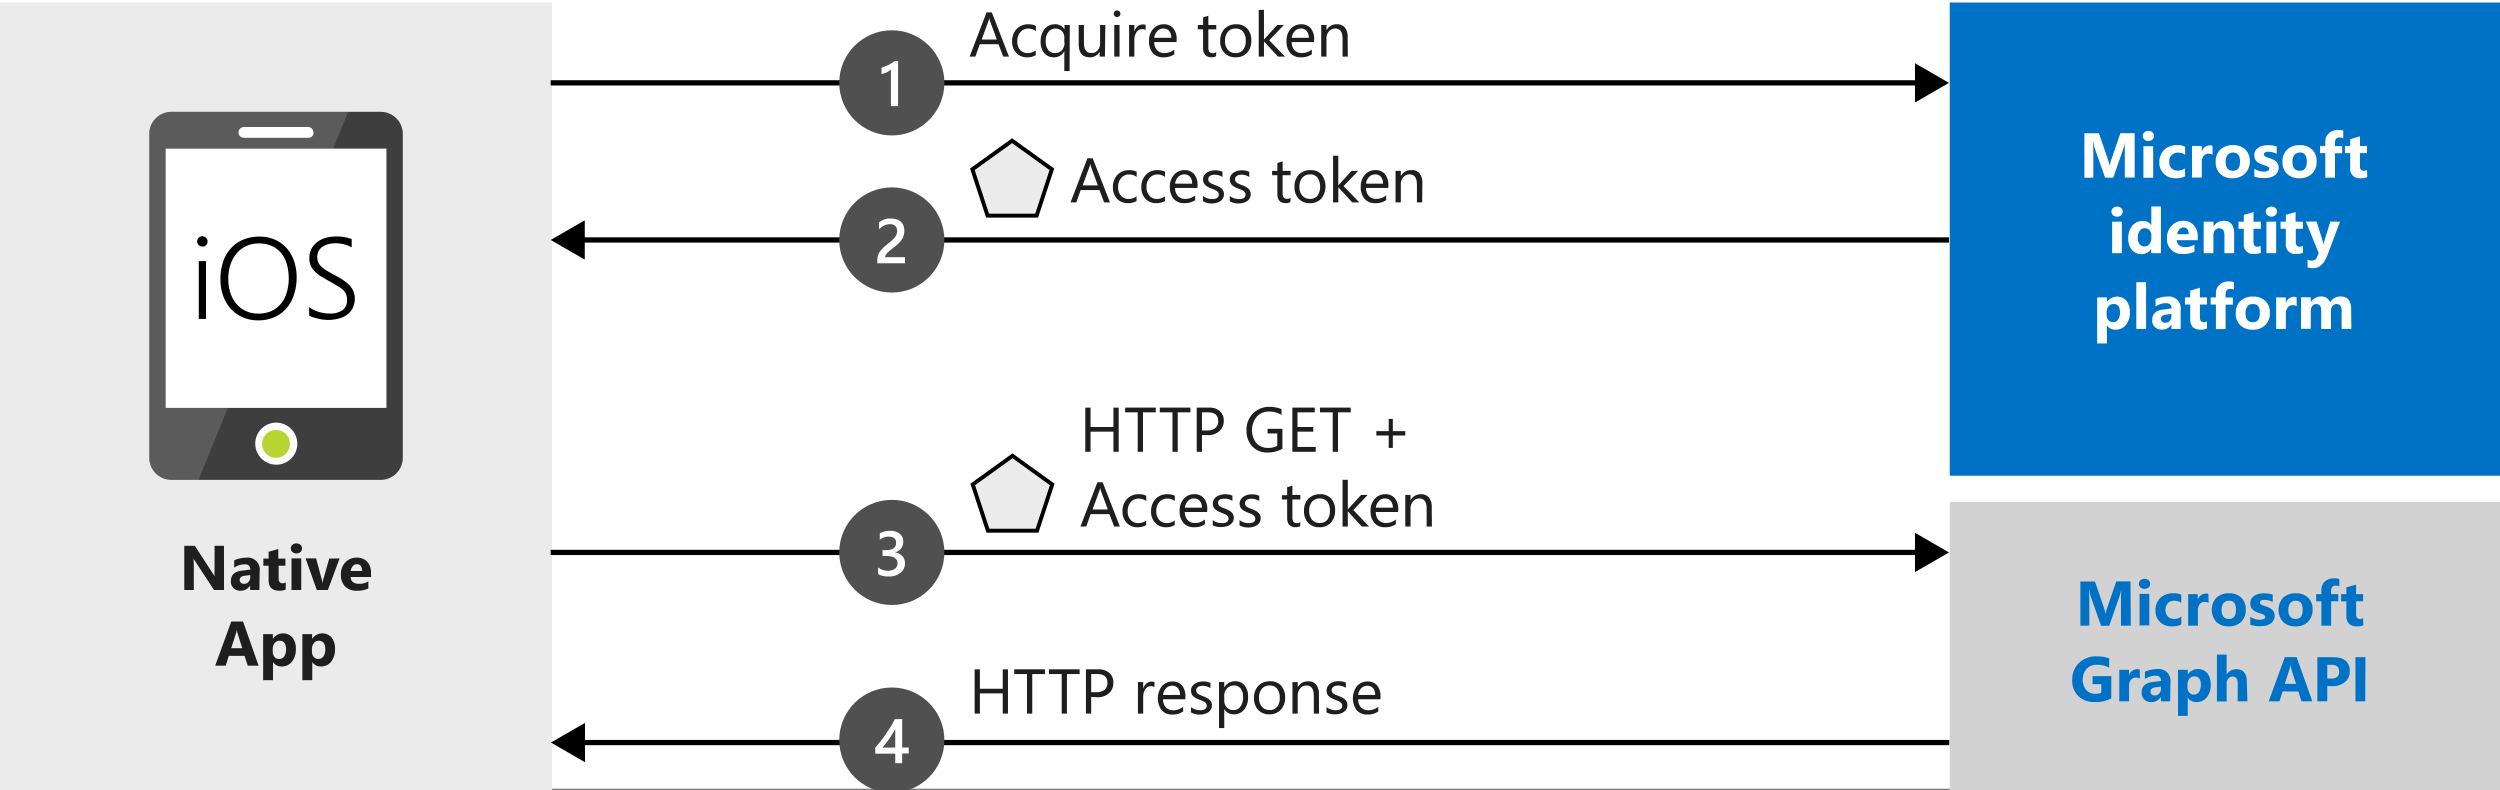 <svg xmlns="http://www.w3.org/2000/svg" xmlns:xlink="http://www.w3.org/1999/xlink" viewBox="0 0 475.49 150.28">
  <rect x="0" y="0" width="475.49" height="150.28" fill="#808080" stroke="none"/>
  <defs>
    <symbol id="New_Symbol_44" data-name="New Symbol 44" viewBox="0 0 21 20">
      <circle cx="10.5" cy="10" r="10" fill="#505050"/>
      <path d="M12.47,6v5.42h1.25v1.13H12.47v1.85H11.15V12.58H7.35V11.44q.51-.58,1.05-1.26c.37-.45.71-.91,1-1.38s.64-.94.93-1.41.52-.93.72-1.36Zm-1.32,5.42V7.92a21,21,0,0,1-1.26,2c-.42.57-.81,1.08-1.17,1.52Z" fill="#fff"/>
    </symbol>
    <symbol id="New_Symbol_43" data-name="New Symbol 43" viewBox="0 0 21 20">
      <circle cx="10.5" cy="10" r="10" fill="#505050"/>
      <path d="M7.89,14.12V12.84a2.92,2.92,0,0,0,1.85.65,2.18,2.18,0,0,0,1.34-.38,1.23,1.23,0,0,0,.5-1c0-.95-.73-1.43-2.18-1.43H8.74V9.56h.63c1.29,0,1.94-.45,1.94-1.35S10.8,7,9.79,7a2.46,2.46,0,0,0-1.58.6V6.37a4.05,4.05,0,0,1,2-.48A2.68,2.68,0,0,1,12,6.45a1.77,1.77,0,0,1,.67,1.44A2,2,0,0,1,11,10v0a2.18,2.18,0,0,1,1.43.63A1.91,1.91,0,0,1,13,12.05a2.22,2.22,0,0,1-.85,1.82,3.39,3.39,0,0,1-2.24.7A3.83,3.83,0,0,1,7.89,14.12Z" fill="#fff"/>
    </symbol>
    <symbol id="New_Symbol_42" data-name="New Symbol 42" viewBox="0 0 21 20">
      <circle cx="10.5" cy="10" r="10" fill="#505050"/>
      <path d="M13,14.43H7.74v-.65A2.56,2.56,0,0,1,7.85,13a3.93,3.93,0,0,1,.3-.66,4.67,4.67,0,0,1,.44-.58c.17-.18.35-.35.54-.52l.59-.5c.2-.15.39-.31.58-.47s.35-.3.5-.45a5,5,0,0,0,.38-.45,2.55,2.55,0,0,0,.24-.5,1.7,1.7,0,0,0,.09-.57,1.5,1.5,0,0,0-.1-.58,1.22,1.22,0,0,0-.29-.41,1.14,1.14,0,0,0-.44-.26A1.87,1.87,0,0,0,10.13,7a2.58,2.58,0,0,0-1.05.24,3.67,3.67,0,0,0-1,.72V6.65a3.24,3.24,0,0,1,.52-.33,3,3,0,0,1,.55-.24,2.68,2.68,0,0,1,.59-.15,4.59,4.59,0,0,1,.66,0,3.66,3.66,0,0,1,1,.14,2.25,2.25,0,0,1,.79.44,2,2,0,0,1,.51.73,2.57,2.57,0,0,1,.18,1,2.92,2.92,0,0,1-.13.92,2.65,2.65,0,0,1-.36.76,3.83,3.83,0,0,1-.56.67c-.21.21-.46.43-.73.65l-.67.53c-.23.18-.43.35-.61.51a3.22,3.22,0,0,0-.44.5.89.89,0,0,0-.16.5v0H13Z" fill="#fff"/>
    </symbol>
    <symbol id="New_Symbol_41" data-name="New Symbol 41" viewBox="0 0 21 20">
      <circle cx="10.5" cy="10" r="10" fill="#505050"/>
      <path d="M11.69,5.84v8.59H10.33V7.5A4.13,4.13,0,0,1,9.54,8a8.43,8.43,0,0,1-1,.33V7.12l.65-.24.63-.27.62-.34c.21-.13.42-.27.64-.43Z" fill="#fff"/>
    </symbol>
  </defs>
  <title>ios-intro</title>
  <g id="Shapes">
    <rect width="475.49" height="150" fill="#fff"/>
    <rect y="0.48" width="105" height="150" fill="#ebebeb"/>
    <rect x="370.83" y="0.48" width="104.66" height="90" fill="#0072c6"/>
    <rect x="370.83" y="95.48" width="104.66" height="55" fill="#d2d2d2"/>
    <g>
      <line x1="104.74" y1="15.76" x2="365.31" y2="15.76" fill="none" stroke="#000" stroke-miterlimit="10"/>
      <polygon points="364.22 19.5 370.69 15.76 364.22 12.02 364.22 19.5"/>
    </g>
    <g>
      <line x1="110.12" y1="45.64" x2="370.69" y2="45.64" fill="none" stroke="#000" stroke-miterlimit="10"/>
      <polygon points="111.22 49.38 104.74 45.64 111.22 41.9 111.22 49.38"/>
    </g>
    <g>
      <line x1="104.74" y1="105.07" x2="365.31" y2="105.07" fill="none" stroke="#000" stroke-miterlimit="10"/>
      <polygon points="364.22 108.81 370.69 105.07 364.22 101.33 364.22 108.81"/>
    </g>
    <g>
      <line x1="110.17" y1="141.23" x2="370.74" y2="141.23" fill="none" stroke="#000" stroke-miterlimit="10"/>
      <polygon points="111.26 144.97 104.78 141.23 111.26 137.49 111.26 144.97"/>
    </g>
    <use width="21" height="20" transform="translate(159.12 130.76)" xlink:href="#New_Symbol_44"/>
    <use width="21" height="20" transform="translate(159.12 95.07)" xlink:href="#New_Symbol_43"/>
    <use width="21" height="20" transform="translate(159.12 35.64)" xlink:href="#New_Symbol_42"/>
    <use width="21" height="20" transform="translate(159.12 5.76)" xlink:href="#New_Symbol_41"/>
    <polygon points="192.5 26.76 184.94 32.2 187.83 41.01 197.17 41.01 200.06 32.2 192.5 26.76" fill="#ebebeb" stroke="#000" stroke-miterlimit="10" stroke-width="0.75"/>
    <g>
      <g>
        <path d="M76.61,87.07a4.2,4.2,0,0,1-4.2,4.2H32.59a4.2,4.2,0,0,1-4.2-4.2V25.47a4.2,4.2,0,0,1,4.2-4.2H72.41a4.2,4.2,0,0,1,4.2,4.2Z" fill="#3e3e3e"/>
        <rect x="31.5" y="28.27" width="42" height="49.31" fill="#fff"/>
        <path d="M56.55,84.43a4,4,0,1,1-4-4.05,4.05,4.05,0,0,1,4,4.05" fill="#fff"/>
        <path d="M55.15,84.43a2.65,2.65,0,1,1-2.65-2.65,2.65,2.65,0,0,1,2.65,2.65" fill="#b8d432"/>
        <path d="M31.5,77.58V28.27H63.37l2.85-7H32.59a4.2,4.2,0,0,0-4.2,4.2v61.6a4.19,4.19,0,0,0,4.2,4.2h5.17l5.57-13.69Z" fill="#fff" opacity="0.15" style="isolation: isolate"/>
        <path d="M59.66,25.22a1,1,0,0,1-1,1H46.38a1,1,0,0,1,0-2.07H58.62a1,1,0,0,1,1,1" fill="#1e1e1e"/>
        <path d="M59.66,25.22a1,1,0,0,1-1,1H46.38a1,1,0,0,1,0-2.07H58.62a1,1,0,0,1,1,1" fill="#fff"/>
      </g>
      <g>
        <path d="M38.48,46.88a.93.93,0,0,1-.69-.27,1,1,0,0,1-.29-.71.91.91,0,0,1,.29-.7,1,1,0,0,1,.69-.27,1.3,1.3,0,0,1,.39.09,1,1,0,0,1,.32.2,1,1,0,0,1,.21.31,1,1,0,0,1,.08.39,1.07,1.07,0,0,1-.07.39.87.87,0,0,1-.22.31.79.79,0,0,1-.71.26Zm-.67,13.78v-11h1.37v11Z"/>
        <path d="M49.11,60.93a7.15,7.15,0,0,1-3-.61,6.54,6.54,0,0,1-2.27-1.66,7.34,7.34,0,0,1-1.42-2.47,9.12,9.12,0,0,1-.49-3.06,10.28,10.28,0,0,1,.49-3.3,7,7,0,0,1,1.46-2.56,6.45,6.45,0,0,1,2.34-1.67A7.9,7.9,0,0,1,49.38,45a7.17,7.17,0,0,1,2.93.59,6.46,6.46,0,0,1,2.22,1.62,7.35,7.35,0,0,1,1.4,2.44,9.56,9.56,0,0,1,.49,3.09A10.85,10.85,0,0,1,55.93,56a7.35,7.35,0,0,1-1.41,2.59,6.35,6.35,0,0,1-2.29,1.72A7.43,7.43,0,0,1,49.11,60.93Zm.12-14.63a5.53,5.53,0,0,0-2.47.54,5.31,5.31,0,0,0-1.82,1.43,6.33,6.33,0,0,0-1.13,2.13A8.74,8.74,0,0,0,43.42,53a8.54,8.54,0,0,0,.34,2.51,6.19,6.19,0,0,0,1.07,2.11,5.08,5.08,0,0,0,1.78,1.47,5.44,5.44,0,0,0,2.51.55,6.1,6.1,0,0,0,2.53-.49,5.16,5.16,0,0,0,1.8-1.41,6.06,6.06,0,0,0,1.09-2.11,9.33,9.33,0,0,0,.38-2.68,9.88,9.88,0,0,0-.32-2.54,5.79,5.79,0,0,0-1-2.12,4.86,4.86,0,0,0-1.77-1.44A5.75,5.75,0,0,0,49.23,46.3Z"/>
        <path d="M58.78,58.41a5.78,5.78,0,0,0,.86.52,6.94,6.94,0,0,0,2,.62,6,6,0,0,0,.94.08A4.23,4.23,0,0,0,65.15,59,2.29,2.29,0,0,0,66,57a2.36,2.36,0,0,0-.84-1.92,6,6,0,0,0-1.1-.77c-.43-.26-.95-.56-1.54-.89s-1.22-.7-1.69-1a6.34,6.34,0,0,1-1.15-1,3.15,3.15,0,0,1-.65-1.08A3.73,3.73,0,0,1,58.84,49a3.52,3.52,0,0,1,.39-1.68,4,4,0,0,1,1.08-1.26,4.91,4.91,0,0,1,1.58-.8,6.76,6.76,0,0,1,2-.28,8.05,8.05,0,0,1,3,.49v1.58a6.27,6.27,0,0,0-3.2-.78,4.88,4.88,0,0,0-1.31.19,3.3,3.3,0,0,0-1.06.49,2.4,2.4,0,0,0-.72.8,2.24,2.24,0,0,0-.26,1.11,2.56,2.56,0,0,0,.18,1,2.33,2.33,0,0,0,.57.82,5.53,5.53,0,0,0,1,.77q.64.38,1.56.87c.58.31,1.14.64,1.68,1a6.89,6.89,0,0,1,1.2,1,3.84,3.84,0,0,1,.71,1.13,3.4,3.4,0,0,1,.24,1.33,4.07,4.07,0,0,1-.38,1.78,3.48,3.48,0,0,1-1.05,1.27,4.77,4.77,0,0,1-1.61.76,7.89,7.89,0,0,1-2,.26,6.36,6.36,0,0,1-.87-.06c-.35,0-.69-.1-1-.17a8.36,8.36,0,0,1-1-.27,3.46,3.46,0,0,1-.76-.34Z"/>
      </g>
    </g>
  </g>
  <g id="Text">
    <g>
      <path d="M42.61,112.21H40.7l-3.46-5.28a6.76,6.76,0,0,1-.43-.7h0c0,.3.05.75.05,1.36v4.62H35.05v-8.4h2l3.33,5.11c.16.23.3.46.43.69h0a9.13,9.13,0,0,1,0-1.16v-4.64h1.79Z" fill="#1e1e1e"/>
      <path d="M49.33,112.21H47.57v-.86h0a2,2,0,0,1-1.79,1,1.85,1.85,0,0,1-1.37-.49,1.79,1.79,0,0,1-.5-1.32c0-1.17.69-1.84,2.07-2l1.63-.21c0-.66-.36-1-1.07-1a3.59,3.59,0,0,0-2,.64v-1.39a4.62,4.62,0,0,1,1.06-.36,5.63,5.63,0,0,1,1.22-.15,2.27,2.27,0,0,1,2.57,2.56Zm-1.74-2.44v-.4l-1.09.14c-.61.08-.91.35-.91.81a.69.69,0,0,0,.22.52.84.84,0,0,0,.6.2,1.1,1.1,0,0,0,.85-.36A1.29,1.29,0,0,0,47.59,109.77Z" fill="#1e1e1e"/>
      <path d="M54.33,112.14a2.82,2.82,0,0,1-1.24.21c-1.3,0-2-.67-2-2v-2.75h-1v-1.36h1v-1.3l1.84-.52v1.82h1.35v1.36H53V110c0,.62.25.94.75.94a1.31,1.31,0,0,0,.6-.17Z" fill="#1e1e1e"/>
      <path d="M56.38,105.26a1.07,1.07,0,0,1-.77-.28.88.88,0,0,1-.3-.68.85.85,0,0,1,.3-.68,1.23,1.23,0,0,1,1.54,0,.84.84,0,0,1,.29.68.88.88,0,0,1-.29.69A1.11,1.11,0,0,1,56.38,105.26Zm.91,6.95H55.44v-6h1.85Z" fill="#1e1e1e"/>
      <path d="M64.59,106.21l-2.23,6H60.25l-2.13-6h2l1,3.7a5.17,5.17,0,0,1,.21,1.06h0a6,6,0,0,1,.22-1l1.07-3.73Z" fill="#1e1e1e"/>
      <path d="M70.59,109.74H66.68c.06.87.61,1.3,1.64,1.3a3.15,3.15,0,0,0,1.74-.47v1.34a4.51,4.51,0,0,1-2.16.44,3,3,0,0,1-2.26-.8,3.08,3.08,0,0,1-.8-2.25,3.23,3.23,0,0,1,.87-2.37,2.9,2.9,0,0,1,2.13-.87,2.62,2.62,0,0,1,2,.78,3,3,0,0,1,.72,2.12Zm-1.72-1.14c0-.86-.35-1.29-1-1.29a1,1,0,0,0-.77.37,1.68,1.68,0,0,0-.4.92Z" fill="#1e1e1e"/>
      <path d="M49.18,126.61H47.12l-.6-1.87h-3l-.59,1.87h-2l3.06-8.4h2.24Zm-3.1-3.32-.9-2.83a4.38,4.38,0,0,1-.14-.75h0a3.16,3.16,0,0,1-.15.73l-.92,2.85Z" fill="#1e1e1e"/>
      <path d="M51.92,125.91h0v3.46H50.05v-8.76H51.9v.9h0a2.36,2.36,0,0,1,3.73-.25,3.45,3.45,0,0,1,.64,2.18,3.68,3.68,0,0,1-.75,2.41,2.43,2.43,0,0,1-2,.91A1.88,1.88,0,0,1,51.92,125.91Zm-.05-2.46v.48a1.5,1.5,0,0,0,.33,1,1,1,0,0,0,.86.4,1.15,1.15,0,0,0,1-.49,2.4,2.4,0,0,0,.35-1.39c0-1-.41-1.58-1.23-1.58a1.15,1.15,0,0,0-.93.43A1.73,1.73,0,0,0,51.87,123.45Z" fill="#1e1e1e"/>
      <path d="M59.39,125.91h0v3.46H57.51v-8.76h1.85v.9h0a2.35,2.35,0,0,1,3.72-.25,3.39,3.39,0,0,1,.64,2.18,3.73,3.73,0,0,1-.74,2.41,2.43,2.43,0,0,1-2,.91A1.86,1.86,0,0,1,59.39,125.91Zm-.06-2.46v.48a1.5,1.5,0,0,0,.33,1,1.06,1.06,0,0,0,.86.4,1.15,1.15,0,0,0,1-.49,2.32,2.32,0,0,0,.35-1.39c0-1-.41-1.58-1.23-1.58a1.15,1.15,0,0,0-.93.43A1.73,1.73,0,0,0,59.33,123.45Z" fill="#1e1e1e"/>
    </g>
    <g>
      <path d="M406,33.76h-1.87v-5c0-.54,0-1.14.07-1.8h0a8.14,8.14,0,0,1-.27,1.11l-2,5.72h-1.55l-2-5.66c-.05-.15-.14-.54-.26-1.17h-.05c.05.83.07,1.55.07,2.18v4.65h-1.7V25.35h2.77l1.72,5a8.55,8.55,0,0,1,.3,1.21h0c.11-.47.22-.87.34-1.22l1.71-5H406Z" fill="#fff"/>
      <path d="M408.61,26.81a1.12,1.12,0,0,1-.77-.28.92.92,0,0,1-.29-.68.88.88,0,0,1,.29-.68,1.11,1.11,0,0,1,.77-.27,1.08,1.08,0,0,1,.77.27.85.85,0,0,1,.3.68.89.89,0,0,1-.3.69A1.08,1.08,0,0,1,408.61,26.81Zm.92,7h-1.86v-6h1.86Z" fill="#fff"/>
      <path d="M415.6,33.54a3.66,3.66,0,0,1-1.81.36,3,3,0,0,1-2.23-.84,2.87,2.87,0,0,1-.86-2.16,3.19,3.19,0,0,1,.92-2.41,3.38,3.38,0,0,1,2.45-.88,3.07,3.07,0,0,1,1.53.28v1.57a2.07,2.07,0,0,0-1.29-.43,1.7,1.7,0,0,0-1.26.46,1.75,1.75,0,0,0-.47,1.29A1.69,1.69,0,0,0,413,32a1.62,1.62,0,0,0,1.22.45,2.42,2.42,0,0,0,1.35-.43Z" fill="#fff"/>
      <path d="M420.83,29.43a1.5,1.5,0,0,0-.78-.19,1.1,1.1,0,0,0-.94.45,1.88,1.88,0,0,0-.34,1.2v2.87h-1.86v-6h1.86v1.11h0a1.6,1.6,0,0,1,1.58-1.22,1.14,1.14,0,0,1,.46.07Z" fill="#fff"/>
      <path d="M424.63,33.9a3.23,3.23,0,0,1-2.36-.84,3.05,3.05,0,0,1-.86-2.28,3.07,3.07,0,0,1,.89-2.33,3.38,3.38,0,0,1,2.41-.84,3.2,3.2,0,0,1,2.35.84,3,3,0,0,1,.85,2.22A3.21,3.21,0,0,1,427,33,3.28,3.28,0,0,1,424.63,33.9Zm.05-4.87a1.23,1.23,0,0,0-1,.45,2,2,0,0,0-.37,1.28c0,1.15.47,1.72,1.4,1.72s1.33-.59,1.33-1.77S425.57,29,424.68,29Z" fill="#fff"/>
      <path d="M428.76,33.6V32.1a4.27,4.27,0,0,0,.91.41,3,3,0,0,0,.86.13,1.86,1.86,0,0,0,.78-.13.43.43,0,0,0,.28-.41.38.38,0,0,0-.13-.3,1.25,1.25,0,0,0-.33-.2,3.72,3.72,0,0,0-.44-.16c-.16-.05-.32-.1-.46-.16a3.71,3.71,0,0,1-.63-.29,1.54,1.54,0,0,1-.46-.36,1.31,1.31,0,0,1-.28-.47,1.76,1.76,0,0,1-.1-.64,1.61,1.61,0,0,1,.22-.87,1.75,1.75,0,0,1,.59-.59,2.43,2.43,0,0,1,.84-.34,4.46,4.46,0,0,1,1-.11,5.73,5.73,0,0,1,.81.06,5.45,5.45,0,0,1,.8.18v1.43a2.76,2.76,0,0,0-.75-.31,3.11,3.11,0,0,0-.79-.1,1.87,1.87,0,0,0-.34,0,.77.77,0,0,0-.28.1.53.53,0,0,0-.2.15.44.44,0,0,0-.07.22.39.39,0,0,0,.11.28,1,1,0,0,0,.27.21l.38.15.41.14a4.66,4.66,0,0,1,.67.28,1.94,1.94,0,0,1,.51.36,1.15,1.15,0,0,1,.33.48,1.6,1.6,0,0,1,.12.65,1.73,1.73,0,0,1-.23.91,1.93,1.93,0,0,1-.62.62,2.74,2.74,0,0,1-.88.34,4.54,4.54,0,0,1-1,.11A5.46,5.46,0,0,1,428.76,33.6Z" fill="#fff"/>
      <path d="M437.33,33.9a3.2,3.2,0,0,1-2.35-.84,3,3,0,0,1-.86-2.28,3,3,0,0,1,.89-2.33,3.35,3.35,0,0,1,2.41-.84,3.19,3.19,0,0,1,2.34.84,3,3,0,0,1,.85,2.22,3.17,3.17,0,0,1-.88,2.37A3.28,3.28,0,0,1,437.33,33.9Zm.05-4.87a1.23,1.23,0,0,0-1,.45,2,2,0,0,0-.36,1.28c0,1.15.46,1.72,1.39,1.72s1.33-.59,1.33-1.77S438.28,29,437.38,29Z" fill="#fff"/>
      <path d="M445.68,26.29a2,2,0,0,0-.69-.14c-.59,0-.89.32-.89,1v.64h1.37v1.36H444.1v4.64h-1.84V29.12h-1V27.76h1V27a2.18,2.18,0,0,1,.66-1.65,2.55,2.55,0,0,1,1.82-.63,3.11,3.11,0,0,1,.94.12Z" fill="#fff"/>
      <path d="M450.24,33.69a2.85,2.85,0,0,1-1.24.21,1.77,1.77,0,0,1-2-2V29.12h-1V27.76h1v-1.3l1.85-.53v1.83h1.35v1.36h-1.35v2.43c0,.62.25.93.74.93a1.2,1.2,0,0,0,.61-.17Z" fill="#fff"/>
      <path d="M402.66,41.21a1.1,1.1,0,0,1-.77-.28.9.9,0,0,1-.3-.68.85.85,0,0,1,.3-.68,1.1,1.1,0,0,1,.77-.27,1.11,1.11,0,0,1,.77.27.88.88,0,0,1,.29.68.91.91,0,0,1-.29.69A1.11,1.11,0,0,1,402.66,41.21Zm.91,6.95h-1.85v-6h1.85Z" fill="#fff"/>
      <path d="M411,48.16h-1.85v-.83h0a2.09,2.09,0,0,1-1.86,1,2.26,2.26,0,0,1-1.81-.79,3.28,3.28,0,0,1-.69-2.22,3.52,3.52,0,0,1,.76-2.38,2.45,2.45,0,0,1,2-.9,1.7,1.7,0,0,1,1.62.83h0V39.27H411Zm-1.82-2.92v-.45a1.43,1.43,0,0,0-.34-1,1.13,1.13,0,0,0-.88-.38,1.12,1.12,0,0,0-1,.48,2.26,2.26,0,0,0-.35,1.33,1.91,1.91,0,0,0,.34,1.22,1.19,1.19,0,0,0,1.84,0A1.85,1.85,0,0,0,409.18,45.24Z" fill="#fff"/>
      <path d="M418,45.68H414c.06.87.61,1.31,1.64,1.31a3.24,3.24,0,0,0,1.74-.47v1.34a4.63,4.63,0,0,1-2.16.44,2.78,2.78,0,0,1-3.06-3,3.2,3.2,0,0,1,.87-2.37A2.9,2.9,0,0,1,415.2,42a2.62,2.62,0,0,1,2,.78A3,3,0,0,1,418,44.9Zm-1.72-1.13c0-.86-.34-1.29-1-1.29a1,1,0,0,0-.77.37,1.65,1.65,0,0,0-.4.92Z" fill="#fff"/>
      <path d="M424.92,48.16h-1.84V44.82c0-.93-.33-1.39-1-1.39a1,1,0,0,0-.79.37,1.36,1.36,0,0,0-.31.93v3.43h-1.85v-6H421v.94h0A2.13,2.13,0,0,1,422.93,42c1.33,0,2,.82,2,2.47Z" fill="#fff"/>
      <path d="M430,48.09a2.85,2.85,0,0,1-1.24.21,1.77,1.77,0,0,1-2-2V43.52h-1V42.16h1v-1.3l1.85-.53v1.83H430v1.36H428.6V46c0,.62.25.93.74.93a1.2,1.2,0,0,0,.61-.17Z" fill="#fff"/>
      <path d="M432,41.21a1.09,1.09,0,0,1-.76-.28.9.9,0,0,1-.3-.68.85.85,0,0,1,.3-.68,1.22,1.22,0,0,1,1.53,0,.85.85,0,0,1,.3.68.89.89,0,0,1-.3.69A1.08,1.08,0,0,1,432,41.21Zm.92,6.95h-1.85v-6h1.85Z" fill="#fff"/>
      <path d="M438,48.09a2.85,2.85,0,0,1-1.24.21,1.77,1.77,0,0,1-2-2V43.52h-1V42.16h1v-1.3l1.85-.53v1.83H438v1.36h-1.35V46c0,.62.25.93.74.93a1.2,1.2,0,0,0,.61-.17Z" fill="#fff"/>
      <path d="M445.06,42.16l-2.43,6.48C442,50.19,441.16,51,440,51a3.46,3.46,0,0,1-1.11-.15V49.35a1.59,1.59,0,0,0,.8.21,1,1,0,0,0,1-.67l.32-.75-2.44-6h2.05l1.12,3.65a4.7,4.7,0,0,1,.16.8h0a5.22,5.22,0,0,1,.19-.79l1.13-3.66Z" fill="#fff"/>
      <path d="M400.72,61.86h0v3.46h-1.85V56.56h1.85v.9h0a2.36,2.36,0,0,1,3.73-.25,3.43,3.43,0,0,1,.64,2.18,3.68,3.68,0,0,1-.74,2.4,2.43,2.43,0,0,1-2,.91A1.87,1.87,0,0,1,400.72,61.86Zm-.05-2.46v.48a1.52,1.52,0,0,0,.33,1,1.06,1.06,0,0,0,.86.39,1.12,1.12,0,0,0,1-.49,2.34,2.34,0,0,0,.35-1.38c0-1.06-.41-1.58-1.23-1.58a1.15,1.15,0,0,0-.93.43A1.69,1.69,0,0,0,400.67,59.4Z" fill="#fff"/>
      <path d="M408.17,62.56h-1.85V53.67h1.85Z" fill="#fff"/>
      <path d="M414.75,62.56H413v-.87h0a1.94,1.94,0,0,1-1.79,1,1.85,1.85,0,0,1-1.37-.49,1.75,1.75,0,0,1-.5-1.32c0-1.17.69-1.84,2.07-2l1.62-.22c0-.65-.35-1-1.06-1a3.59,3.59,0,0,0-2,.64v-1.4a4.67,4.67,0,0,1,1.06-.35,5.56,5.56,0,0,1,1.22-.15A2.26,2.26,0,0,1,414.75,59ZM413,60.12v-.41l-1.09.14c-.6.08-.9.35-.9.82a.71.71,0,0,0,.22.52.89.89,0,0,0,.6.2,1.11,1.11,0,0,0,.85-.36A1.28,1.28,0,0,0,413,60.12Z" fill="#fff"/>
      <path d="M419.76,62.49a2.82,2.82,0,0,1-1.24.21c-1.3,0-1.95-.68-1.95-2V57.92h-1V56.56h1v-1.3l1.84-.53v1.83h1.35v1.36h-1.35v2.43q0,.93.75.93a1.19,1.19,0,0,0,.6-.17Z" fill="#fff"/>
      <path d="M424.88,55.09a2,2,0,0,0-.68-.14c-.6,0-.9.32-.9,1v.64h1.38v1.36H423.3v4.64h-1.84V57.92h-1V56.56h1v-.75a2.15,2.15,0,0,1,.67-1.65,2.52,2.52,0,0,1,1.81-.63,3.11,3.11,0,0,1,.94.12Z" fill="#fff"/>
      <path d="M428.45,62.7a3.23,3.23,0,0,1-2.36-.84,3,3,0,0,1-.86-2.28,3.07,3.07,0,0,1,.89-2.33,3.37,3.37,0,0,1,2.41-.84,3.19,3.19,0,0,1,2.34.84,3,3,0,0,1,.85,2.22,3.13,3.13,0,0,1-.88,2.36A3.23,3.23,0,0,1,428.45,62.7Zm0-4.87a1.23,1.23,0,0,0-1,.45,2,2,0,0,0-.36,1.28c0,1.15.46,1.72,1.39,1.72s1.33-.59,1.33-1.77S429.39,57.83,428.49,57.83Z" fill="#fff"/>
      <path d="M436.83,58.23a1.55,1.55,0,0,0-.78-.19,1.14,1.14,0,0,0-.95.45,1.94,1.94,0,0,0-.34,1.2v2.87h-1.85v-6h1.85v1.11h0a1.6,1.6,0,0,1,1.58-1.22,1.14,1.14,0,0,1,.46.07Z" fill="#fff"/>
      <path d="M447.22,62.56h-1.85V59.13c0-.87-.32-1.3-1-1.3a.9.9,0,0,0-.75.39,1.62,1.62,0,0,0-.28,1v3.36h-1.85V59.1c0-.85-.32-1.27-.95-1.27a.91.91,0,0,0-.76.37,1.65,1.65,0,0,0-.28,1v3.34h-1.85v-6h1.85v.93h0a2.17,2.17,0,0,1,.81-.78,2.2,2.2,0,0,1,1.13-.3,1.72,1.72,0,0,1,1.74,1.12,2.22,2.22,0,0,1,2-1.12c1.3,0,2,.8,2,2.41Z" fill="#fff"/>
    </g>
    <g>
      <path d="M191.9,10.76h-1.09l-.9-2.35h-3.56l-.84,2.35h-1.09l3.22-8.4h1Zm-2.31-3.24-1.32-3.58a3.36,3.36,0,0,1-.12-.56h0a3.13,3.13,0,0,1-.13.56l-1.31,3.58Z" fill="#1e1e1e"/>
      <path d="M197,10.49a3.17,3.17,0,0,1-1.64.41,2.75,2.75,0,0,1-2.07-.83,3.06,3.06,0,0,1-.79-2.17,3.35,3.35,0,0,1,.85-2.38,3,3,0,0,1,2.27-.9,3.27,3.27,0,0,1,1.4.29v1a2.49,2.49,0,0,0-1.43-.47,1.92,1.92,0,0,0-1.51.66,2.52,2.52,0,0,0-.59,1.73A2.4,2.4,0,0,0,194,9.49a1.94,1.94,0,0,0,1.49.6A2.38,2.38,0,0,0,197,9.57Z" fill="#1e1e1e"/>
      <path d="M203.43,13.52h-1V9.73h0a2.16,2.16,0,0,1-2,1.17,2.29,2.29,0,0,1-1.82-.8,3.33,3.33,0,0,1-.68-2.2,3.57,3.57,0,0,1,.75-2.38,2.48,2.48,0,0,1,2-.9,1.91,1.91,0,0,1,1.79,1h0V4.76h1Zm-1-5.46V7.19A1.76,1.76,0,0,0,202,5.94a1.76,1.76,0,0,0-2.6.13,2.85,2.85,0,0,0-.51,1.81,2.53,2.53,0,0,0,.49,1.63,1.54,1.54,0,0,0,1.25.58A1.71,1.71,0,0,0,202,9.52,2.17,2.17,0,0,0,202.47,8.06Z" fill="#1e1e1e"/>
      <path d="M210.15,10.76h-1V9.81h0a2,2,0,0,1-1.85,1.09c-1.43,0-2.14-.85-2.14-2.55V4.76h1V8.2c0,1.26.49,1.89,1.46,1.89a1.46,1.46,0,0,0,1.15-.51,2,2,0,0,0,.46-1.36V4.76h1Z" fill="#1e1e1e"/>
      <path d="M212.46,3.24a.62.62,0,0,1-.44-.18.57.57,0,0,1-.18-.44.61.61,0,0,1,.18-.45.62.62,0,0,1,.44-.18.61.61,0,0,1,.45.18.58.58,0,0,1,.19.45.58.58,0,0,1-.19.44A.61.61,0,0,1,212.46,3.24Zm.47,7.52h-1v-6h1Z" fill="#1e1e1e"/>
      <path d="M217.89,5.74a1.18,1.18,0,0,0-.73-.2,1.25,1.25,0,0,0-1,.58,2.74,2.74,0,0,0-.41,1.58v3.06h-1v-6h1V6h0a2.17,2.17,0,0,1,.63-1,1.46,1.46,0,0,1,.94-.35,1.49,1.49,0,0,1,.58.08Z" fill="#1e1e1e"/>
      <path d="M223.77,8h-4.24a2.28,2.28,0,0,0,.54,1.55,1.87,1.87,0,0,0,1.42.54,3,3,0,0,0,1.86-.66v.9a3.5,3.5,0,0,1-2.09.57,2.56,2.56,0,0,1-2-.81,3.39,3.39,0,0,1-.72-2.3,3.29,3.29,0,0,1,.79-2.29,2.58,2.58,0,0,1,2-.88,2.27,2.27,0,0,1,1.82.76,3.2,3.2,0,0,1,.65,2.12Zm-1-.81a1.91,1.91,0,0,0-.4-1.3,1.36,1.36,0,0,0-1.1-.46,1.54,1.54,0,0,0-1.15.49,2.19,2.19,0,0,0-.59,1.27Z" fill="#1e1e1e"/>
      <path d="M231.29,10.7a1.8,1.8,0,0,1-.9.19c-1,0-1.57-.58-1.57-1.76V5.58h-1V4.76h1V3.3l1-.31V4.76h1.51v.82h-1.51V9a1.49,1.49,0,0,0,.2.87.83.83,0,0,0,.68.25,1,1,0,0,0,.63-.2Z" fill="#1e1e1e"/>
      <path d="M235,10.9a2.77,2.77,0,0,1-2.12-.84,3.11,3.11,0,0,1-.8-2.23,3.26,3.26,0,0,1,.83-2.36,3,3,0,0,1,2.23-.85,2.71,2.71,0,0,1,2.1.83,3.27,3.27,0,0,1,.75,2.29,3.23,3.23,0,0,1-.81,2.3A2.83,2.83,0,0,1,235,10.9ZM235,5.43a1.8,1.8,0,0,0-1.46.63A2.59,2.59,0,0,0,233,7.8a2.46,2.46,0,0,0,.54,1.68,1.85,1.85,0,0,0,1.46.61,1.75,1.75,0,0,0,1.43-.6,2.58,2.58,0,0,0,.5-1.72,2.62,2.62,0,0,0-.5-1.73A1.73,1.73,0,0,0,235,5.43Z" fill="#1e1e1e"/>
      <path d="M244.4,10.76h-1.35L240.4,7.88h0v2.88h-1V1.88h1V7.51h0l2.52-2.75h1.26l-2.78,2.9Z" fill="#1e1e1e"/>
      <path d="M249.92,8h-4.24a2.28,2.28,0,0,0,.54,1.55,1.87,1.87,0,0,0,1.42.54,3,3,0,0,0,1.86-.66v.9a3.5,3.5,0,0,1-2.09.57,2.56,2.56,0,0,1-2-.81,3.39,3.39,0,0,1-.72-2.3,3.29,3.29,0,0,1,.79-2.29,2.58,2.58,0,0,1,2-.88,2.27,2.27,0,0,1,1.82.76,3.2,3.2,0,0,1,.65,2.12Zm-1-.81a1.91,1.91,0,0,0-.4-1.3,1.36,1.36,0,0,0-1.1-.46,1.54,1.54,0,0,0-1.15.49,2.19,2.19,0,0,0-.59,1.27Z" fill="#1e1e1e"/>
      <path d="M256.35,10.76h-1V7.34c0-1.27-.46-1.91-1.39-1.91a1.54,1.54,0,0,0-1.2.54,2,2,0,0,0-.47,1.37v3.42h-1v-6h1v1h0a2.15,2.15,0,0,1,2-1.14,1.83,1.83,0,0,1,1.51.64,2.79,2.79,0,0,1,.52,1.83Z" fill="#1e1e1e"/>
    </g>
    <g>
      <path d="M211.11,38.5H210l-.89-2.35h-3.57l-.83,2.35h-1.1l3.22-8.4h1Zm-2.31-3.24-1.31-3.58a2.59,2.59,0,0,1-.13-.56h0a3.36,3.36,0,0,1-.13.56l-1.31,3.58Z" fill="#1e1e1e"/>
      <path d="M216.17,38.23a3.17,3.17,0,0,1-1.64.41,2.75,2.75,0,0,1-2.07-.83,3.06,3.06,0,0,1-.79-2.17,3.35,3.35,0,0,1,.85-2.38,3,3,0,0,1,2.27-.9,3.27,3.27,0,0,1,1.4.29v1a2.49,2.49,0,0,0-1.43-.47,1.92,1.92,0,0,0-1.51.66,2.5,2.5,0,0,0-.59,1.73,2.36,2.36,0,0,0,.55,1.66,1.91,1.91,0,0,0,1.49.61,2.38,2.38,0,0,0,1.47-.52Z" fill="#1e1e1e"/>
      <path d="M221.58,38.23a3.19,3.19,0,0,1-1.64.41,2.72,2.72,0,0,1-2.07-.83,3,3,0,0,1-.79-2.17,3.3,3.3,0,0,1,.85-2.38,3,3,0,0,1,2.27-.9,3.23,3.23,0,0,1,1.39.29v1a2.45,2.45,0,0,0-1.43-.47,2,2,0,0,0-1.51.66,2.5,2.5,0,0,0-.59,1.73,2.36,2.36,0,0,0,.56,1.66,1.89,1.89,0,0,0,1.48.61,2.39,2.39,0,0,0,1.48-.52Z" fill="#1e1e1e"/>
      <path d="M227.74,35.74H223.5a2.21,2.21,0,0,0,.54,1.55,1.85,1.85,0,0,0,1.42.54,2.93,2.93,0,0,0,1.86-.67v.91a3.52,3.52,0,0,1-2.09.57,2.52,2.52,0,0,1-2-.82,3.36,3.36,0,0,1-.73-2.3,3.29,3.29,0,0,1,.8-2.28,2.53,2.53,0,0,1,2-.88,2.25,2.25,0,0,1,1.82.76,3.18,3.18,0,0,1,.65,2.12Zm-1-.81a2,2,0,0,0-.4-1.3,1.36,1.36,0,0,0-1.1-.46,1.52,1.52,0,0,0-1.15.49,2.13,2.13,0,0,0-.59,1.27Z" fill="#1e1e1e"/>
      <path d="M228.81,38.28v-1a2.82,2.82,0,0,0,1.73.58q1.26,0,1.26-.84a.76.76,0,0,0-.1-.41,1,1,0,0,0-.3-.29,2.19,2.19,0,0,0-.43-.24l-.54-.21a5.79,5.79,0,0,1-.7-.32,2.22,2.22,0,0,1-.5-.36,1.38,1.38,0,0,1-.31-.46,1.81,1.81,0,0,1-.1-.61,1.48,1.48,0,0,1,.19-.74,1.82,1.82,0,0,1,.52-.55,2.77,2.77,0,0,1,.74-.33,3.56,3.56,0,0,1,2.24.16v1a2.7,2.7,0,0,0-1.52-.43,1.88,1.88,0,0,0-.49.06,1.26,1.26,0,0,0-.37.17,1,1,0,0,0-.24.27.66.66,0,0,0-.08.34.82.82,0,0,0,.08.4,1.07,1.07,0,0,0,.25.28,2.11,2.11,0,0,0,.4.22l.53.22a6.21,6.21,0,0,1,.72.31,2.82,2.82,0,0,1,.54.36,1.57,1.57,0,0,1,.34.47,1.48,1.48,0,0,1,.12.63,1.5,1.5,0,0,1-.2.77,1.58,1.58,0,0,1-.52.54,2.28,2.28,0,0,1-.76.33,3.71,3.71,0,0,1-.9.1A3.37,3.37,0,0,1,228.81,38.28Z" fill="#1e1e1e"/>
      <path d="M233.9,38.28v-1a2.82,2.82,0,0,0,1.73.58c.84,0,1.27-.28,1.27-.84a.76.76,0,0,0-.11-.41,1,1,0,0,0-.3-.29,1.94,1.94,0,0,0-.43-.24l-.54-.21a6.6,6.6,0,0,1-.7-.32,2.22,2.22,0,0,1-.5-.36,1.35,1.35,0,0,1-.3-.46,1.58,1.58,0,0,1-.11-.61,1.39,1.39,0,0,1,.2-.74,1.78,1.78,0,0,1,.51-.55,2.77,2.77,0,0,1,.74-.33,3.56,3.56,0,0,1,2.24.16v1a2.68,2.68,0,0,0-1.52-.43,1.88,1.88,0,0,0-.49.06,1.4,1.4,0,0,0-.37.17,1,1,0,0,0-.24.27.77.77,0,0,0-.08.34,1,1,0,0,0,.08.4,1.07,1.07,0,0,0,.25.28,2.11,2.11,0,0,0,.4.22l.53.22a6.21,6.21,0,0,1,.72.31,2.82,2.82,0,0,1,.54.36,1.41,1.41,0,0,1,.34.47,1.48,1.48,0,0,1,.12.63,1.5,1.5,0,0,1-.2.77,1.58,1.58,0,0,1-.52.54,2.28,2.28,0,0,1-.76.33,3.68,3.68,0,0,1-.89.1A3.39,3.39,0,0,1,233.9,38.28Z" fill="#1e1e1e"/>
      <path d="M245.43,38.44a1.82,1.82,0,0,1-.9.19c-1.05,0-1.58-.59-1.58-1.76V33.32h-1V32.5h1V31l1-.31V32.5h1.52v.82h-1.52V36.7a1.37,1.37,0,0,0,.21.86.8.8,0,0,0,.68.26,1.05,1.05,0,0,0,.63-.2Z" fill="#1e1e1e"/>
      <path d="M249.09,38.64A2.79,2.79,0,0,1,247,37.8a3.1,3.1,0,0,1-.79-2.23,3.24,3.24,0,0,1,.82-2.36,3,3,0,0,1,2.24-.85,2.69,2.69,0,0,1,2.09.83,3.77,3.77,0,0,1-.06,4.59A2.85,2.85,0,0,1,249.09,38.64Zm.07-5.47a1.84,1.84,0,0,0-1.47.63,2.59,2.59,0,0,0-.54,1.74,2.41,2.41,0,0,0,.55,1.68,1.85,1.85,0,0,0,1.46.61,1.77,1.77,0,0,0,1.43-.6,3.23,3.23,0,0,0,0-3.45A1.74,1.74,0,0,0,249.16,33.17Z" fill="#1e1e1e"/>
      <path d="M258.54,38.5h-1.35l-2.65-2.88h0V38.5h-1V29.62h1v5.63h0l2.52-2.75h1.26l-2.78,2.9Z" fill="#1e1e1e"/>
      <path d="M264.05,35.74h-4.23a2.21,2.21,0,0,0,.54,1.55,1.85,1.85,0,0,0,1.41.54,2.94,2.94,0,0,0,1.87-.67v.91a3.53,3.53,0,0,1-2.1.57,2.51,2.51,0,0,1-2-.82,3.31,3.31,0,0,1-.73-2.3,3.28,3.28,0,0,1,.79-2.28,2.55,2.55,0,0,1,2-.88,2.25,2.25,0,0,1,1.82.76,3.18,3.18,0,0,1,.64,2.12Zm-1-.81a2,2,0,0,0-.4-1.3,1.37,1.37,0,0,0-1.1-.46,1.56,1.56,0,0,0-1.16.49,2.18,2.18,0,0,0-.58,1.27Z" fill="#1e1e1e"/>
      <path d="M270.49,38.5h-1V35.08c0-1.27-.47-1.91-1.4-1.91a1.5,1.5,0,0,0-1.19.54,2,2,0,0,0-.47,1.37V38.5h-1v-6h1v1h0a2.16,2.16,0,0,1,2-1.14A1.79,1.79,0,0,1,270,33a2.79,2.79,0,0,1,.53,1.83Z" fill="#1e1e1e"/>
    </g>
    <g>
      <path d="M191.71,135.72h-1v-3.84h-4.34v3.84h-1v-8.41h1V131h4.34v-3.69h1Z" fill="#1e1e1e"/>
      <path d="M198.75,128.2h-2.42v7.52h-1V128.2h-2.42v-.89h5.83Z" fill="#1e1e1e"/>
      <path d="M205.35,128.2h-2.42v7.52h-1V128.2h-2.42v-.89h5.83Z" fill="#1e1e1e"/>
      <path d="M207.54,132.54v3.18h-1v-8.41h2.31A3,3,0,0,1,211,128a2.34,2.34,0,0,1,.75,1.85,2.55,2.55,0,0,1-.83,2,3.13,3.13,0,0,1-2.22.76Zm0-4.34v3.45h1a2.27,2.27,0,0,0,1.56-.47,1.62,1.62,0,0,0,.53-1.31c0-1.11-.65-1.67-2-1.67Z" fill="#1e1e1e"/>
      <path d="M219.57,130.69a1.18,1.18,0,0,0-.73-.19,1.23,1.23,0,0,0-1,.58,2.7,2.7,0,0,0-.41,1.58v3.06h-1v-6h1V131h0a2.09,2.09,0,0,1,.63-1,1.4,1.4,0,0,1,.94-.36,1.75,1.75,0,0,1,.58.08Z" fill="#1e1e1e"/>
      <path d="M225.44,133h-4.23a2.18,2.18,0,0,0,.54,1.54,1.82,1.82,0,0,0,1.41.55,2.94,2.94,0,0,0,1.87-.67v.9a3.45,3.45,0,0,1-2.09.58,2.55,2.55,0,0,1-2-.82,3.83,3.83,0,0,1,.06-4.58,2.55,2.55,0,0,1,2-.88,2.25,2.25,0,0,1,1.82.76,3.17,3.17,0,0,1,.64,2.11Zm-1-.82a2,2,0,0,0-.4-1.29,1.38,1.38,0,0,0-1.1-.47,1.6,1.6,0,0,0-1.16.49,2.24,2.24,0,0,0-.58,1.27Z" fill="#1e1e1e"/>
      <path d="M226.52,135.5v-1a2.82,2.82,0,0,0,1.73.58c.84,0,1.26-.28,1.26-.85a.65.65,0,0,0-.11-.4,1.17,1.17,0,0,0-.29-.3,2.86,2.86,0,0,0-.43-.23l-.54-.21-.7-.32a2,2,0,0,1-.5-.37,1.21,1.21,0,0,1-.31-.46,1.57,1.57,0,0,1-.1-.6,1.44,1.44,0,0,1,.19-.75,1.67,1.67,0,0,1,.52-.54,2.21,2.21,0,0,1,.73-.33,3.07,3.07,0,0,1,.86-.11,3.41,3.41,0,0,1,1.39.27v1a2.71,2.71,0,0,0-1.52-.44,1.87,1.87,0,0,0-.49.07,1.05,1.05,0,0,0-.37.17.78.78,0,0,0-.24.27.64.64,0,0,0-.09.34.78.78,0,0,0,.09.39.83.83,0,0,0,.25.28,1.67,1.67,0,0,0,.4.22l.53.22a7,7,0,0,1,.72.32,1.9,1.9,0,0,1,.53.36,1.41,1.41,0,0,1,.35.46,1.54,1.54,0,0,1,.12.63,1.45,1.45,0,0,1-.2.77,1.61,1.61,0,0,1-.52.55,2.49,2.49,0,0,1-.76.32,3.7,3.7,0,0,1-.9.11A3.37,3.37,0,0,1,226.52,135.5Z" fill="#1e1e1e"/>
      <path d="M232.85,134.85h0v3.63h-1v-8.76h1v1.05h0a2.25,2.25,0,0,1,2.07-1.19,2.17,2.17,0,0,1,1.81.8,3.31,3.31,0,0,1,.65,2.16,3.71,3.71,0,0,1-.73,2.41,2.42,2.42,0,0,1-2,.91A2,2,0,0,1,232.85,134.85Zm0-2.42v.84a1.8,1.8,0,0,0,.48,1.26,1.59,1.59,0,0,0,1.23.52,1.6,1.6,0,0,0,1.37-.67,3,3,0,0,0,.49-1.86,2.43,2.43,0,0,0-.46-1.57,1.54,1.54,0,0,0-1.26-.57,1.69,1.69,0,0,0-1.34.59A2.13,2.13,0,0,0,232.83,132.43Z" fill="#1e1e1e"/>
      <path d="M241.43,135.86a2.79,2.79,0,0,1-2.13-.84,3.12,3.12,0,0,1-.79-2.23,3.23,3.23,0,0,1,.83-2.36,3,3,0,0,1,2.23-.85,2.68,2.68,0,0,1,2.09.82,3.29,3.29,0,0,1,.76,2.29,3.18,3.18,0,0,1-.82,2.3A2.82,2.82,0,0,1,241.43,135.86Zm.07-5.48A1.84,1.84,0,0,0,240,131a2.59,2.59,0,0,0-.54,1.74,2.46,2.46,0,0,0,.55,1.68,1.85,1.85,0,0,0,1.46.62,1.75,1.75,0,0,0,1.43-.6,2.67,2.67,0,0,0,.5-1.72,2.71,2.71,0,0,0-.5-1.74A1.76,1.76,0,0,0,241.5,130.38Z" fill="#1e1e1e"/>
      <path d="M250.88,135.72h-1v-3.43c0-1.27-.47-1.91-1.4-1.91a1.51,1.51,0,0,0-1.19.55,2,2,0,0,0-.47,1.36v3.43h-1v-6h1v1h0a2.15,2.15,0,0,1,2-1.13,1.85,1.85,0,0,1,1.51.63,2.9,2.9,0,0,1,.52,1.84Z" fill="#1e1e1e"/>
      <path d="M252.3,135.5v-1a2.82,2.82,0,0,0,1.73.58c.84,0,1.26-.28,1.26-.85a.72.72,0,0,0-.1-.4,1.22,1.22,0,0,0-.3-.3,2.86,2.86,0,0,0-.43-.23l-.54-.21-.7-.32a2,2,0,0,1-.5-.37,1.21,1.21,0,0,1-.31-.46,1.79,1.79,0,0,1-.1-.6,1.55,1.55,0,0,1,.19-.75A1.78,1.78,0,0,1,253,130a2.26,2.26,0,0,1,.74-.33,3,3,0,0,1,.85-.11,3.41,3.41,0,0,1,1.39.27v1a2.71,2.71,0,0,0-1.52-.44,1.87,1.87,0,0,0-.49.07,1.05,1.05,0,0,0-.37.17.78.78,0,0,0-.24.27.63.63,0,0,0-.08.34.78.78,0,0,0,.08.39.83.83,0,0,0,.25.28,1.67,1.67,0,0,0,.4.22l.53.22a6.17,6.17,0,0,1,.72.32,2.12,2.12,0,0,1,.54.36,1.36,1.36,0,0,1,.46,1.09,1.45,1.45,0,0,1-.2.77,1.61,1.61,0,0,1-.52.55,2.49,2.49,0,0,1-.76.32,3.68,3.68,0,0,1-.89.11A3.39,3.39,0,0,1,252.3,135.5Z" fill="#1e1e1e"/>
      <path d="M262.55,133h-4.23a2.22,2.22,0,0,0,.53,1.54,1.85,1.85,0,0,0,1.42.55,2.94,2.94,0,0,0,1.87-.67v.9a3.46,3.46,0,0,1-2.1.58,2.54,2.54,0,0,1-2-.82,3.83,3.83,0,0,1,.06-4.58,2.54,2.54,0,0,1,2-.88,2.26,2.26,0,0,1,1.83.76,3.17,3.17,0,0,1,.64,2.11Zm-1-.82a2,2,0,0,0-.4-1.29,1.38,1.38,0,0,0-1.1-.47,1.58,1.58,0,0,0-1.16.49,2.24,2.24,0,0,0-.58,1.27Z" fill="#1e1e1e"/>
    </g>
    <g>
      <path d="M405.27,119H403.4v-5c0-.54,0-1.14.07-1.8h-.05a7.12,7.12,0,0,1-.26,1.11l-2,5.72h-1.54l-2-5.66c-.05-.15-.14-.54-.26-1.17h-.05c.05.83.07,1.56.07,2.18V119h-1.7v-8.4h2.77l1.71,5a6.2,6.2,0,0,1,.3,1.2h0c.1-.47.22-.87.33-1.22l1.72-5h2.7Z" fill="#0072c6"/>
      <path d="M407.88,112a1.07,1.07,0,0,1-.77-.28.9.9,0,0,1-.3-.68.85.85,0,0,1,.3-.68,1.11,1.11,0,0,1,.77-.27,1.1,1.1,0,0,1,.77.27.85.85,0,0,1,.3.68.89.89,0,0,1-.3.69A1.1,1.1,0,0,1,407.88,112Zm.91,6.95h-1.85v-6h1.85Z" fill="#0072c6"/>
      <path d="M414.87,118.77a3.69,3.69,0,0,1-1.81.36,3.1,3.1,0,0,1-2.24-.83,2.9,2.9,0,0,1-.85-2.17,3.19,3.19,0,0,1,.91-2.41,3.44,3.44,0,0,1,2.46-.88,3.12,3.12,0,0,1,1.53.28v1.57a2.11,2.11,0,0,0-1.29-.43,1.68,1.68,0,0,0-1.27.47,2,2,0,0,0,0,2.53,1.67,1.67,0,0,0,1.23.46,2.43,2.43,0,0,0,1.35-.44Z" fill="#0072c6"/>
      <path d="M420.09,114.66a1.59,1.59,0,0,0-.77-.18,1.11,1.11,0,0,0-.95.44,1.94,1.94,0,0,0-.34,1.2V119h-1.85v-6H418v1.11h0a1.6,1.6,0,0,1,1.58-1.22,1.28,1.28,0,0,1,.45.07Z" fill="#0072c6"/>
      <path d="M423.9,119.13a3.23,3.23,0,0,1-2.36-.84,3.47,3.47,0,0,1,0-4.61,3.37,3.37,0,0,1,2.41-.84,3.16,3.16,0,0,1,2.34.84,3,3,0,0,1,.85,2.23,3.19,3.19,0,0,1-.87,2.36A3.27,3.27,0,0,1,423.9,119.13Zm0-4.87a1.26,1.26,0,0,0-1,.45,2,2,0,0,0-.36,1.28c0,1.15.47,1.73,1.4,1.73s1.33-.6,1.33-1.78S424.84,114.26,423.94,114.26Z" fill="#0072c6"/>
      <path d="M428,118.83v-1.5a4.06,4.06,0,0,0,.91.41,3,3,0,0,0,.86.13,1.81,1.81,0,0,0,.77-.13.44.44,0,0,0,.29-.41.35.35,0,0,0-.13-.29,1.33,1.33,0,0,0-.33-.21l-.44-.16c-.16,0-.32-.1-.47-.15a4.68,4.68,0,0,1-.63-.29,1.86,1.86,0,0,1-.45-.37,1.33,1.33,0,0,1-.29-.47,2,2,0,0,1-.09-.64,1.66,1.66,0,0,1,.22-.87,1.72,1.72,0,0,1,.58-.59,2.85,2.85,0,0,1,.84-.34,4.53,4.53,0,0,1,1-.11,5.52,5.52,0,0,1,.81.06,5.58,5.58,0,0,1,.81.18v1.43a2.76,2.76,0,0,0-.75-.31,3.64,3.64,0,0,0-.79-.1,1.79,1.79,0,0,0-.34,0,1.1,1.1,0,0,0-.29.1.49.49,0,0,0-.19.16.31.31,0,0,0-.07.21.43.43,0,0,0,.1.29,1.26,1.26,0,0,0,.28.2,2.74,2.74,0,0,0,.38.15l.41.14a4.66,4.66,0,0,1,.67.28,1.94,1.94,0,0,1,.51.36,1.37,1.37,0,0,1,.33.48,1.61,1.61,0,0,1,.11.65,1.64,1.64,0,0,1-.23.91,1.81,1.81,0,0,1-.61.62,3,3,0,0,1-.89.35,5,5,0,0,1-1,.1A5.4,5.4,0,0,1,428,118.83Z" fill="#0072c6"/>
      <path d="M436.6,119.13a3.23,3.23,0,0,1-2.36-.84,3.47,3.47,0,0,1,0-4.61,3.38,3.38,0,0,1,2.41-.84,3.2,3.2,0,0,1,2.35.84,3,3,0,0,1,.85,2.23,3.2,3.2,0,0,1-.88,2.36A3.24,3.24,0,0,1,436.6,119.13Zm0-4.87a1.23,1.23,0,0,0-1,.45,2,2,0,0,0-.37,1.28c0,1.15.47,1.73,1.4,1.73s1.33-.6,1.33-1.78S437.54,114.26,436.65,114.26Z" fill="#0072c6"/>
      <path d="M444.94,111.52a1.88,1.88,0,0,0-.68-.14c-.6,0-.89.32-.89,1V113h1.37v1.36h-1.37V119h-1.85v-4.64h-1V113h1v-.75a2.18,2.18,0,0,1,.67-1.65A2.55,2.55,0,0,1,444,110a3.09,3.09,0,0,1,.93.12Z" fill="#0072c6"/>
      <path d="M449.5,118.92a2.78,2.78,0,0,1-1.23.21c-1.31,0-2-.67-2-2v-2.75h-1V113h1v-1.3l1.85-.52V113h1.34v1.36h-1.34v2.43c0,.62.24.94.74.94a1.24,1.24,0,0,0,.6-.17Z" fill="#0072c6"/>
      <path d="M401.55,132.83a6.06,6.06,0,0,1-3.05.7,4.41,4.41,0,0,1-3.2-1.12,4.08,4.08,0,0,1-1.17-3.09,4.32,4.32,0,0,1,1.28-3.23,4.66,4.66,0,0,1,3.4-1.25,7,7,0,0,1,2.35.37V127a4.63,4.63,0,0,0-2.38-.56,2.57,2.57,0,0,0-1.92.76,3.26,3.26,0,0,0-.07,4.05,2.34,2.34,0,0,0,1.79.71,2.45,2.45,0,0,0,1.08-.2v-1.64H398V128.6h3.57Z" fill="#0072c6"/>
      <path d="M407,129.06a1.61,1.61,0,0,0-.78-.18,1.1,1.1,0,0,0-.94.44,1.88,1.88,0,0,0-.34,1.2v2.87h-1.86v-6h1.86v1.11h0a1.6,1.6,0,0,1,1.58-1.22,1.35,1.35,0,0,1,.46.07Z" fill="#0072c6"/>
      <path d="M412.76,133.39H411v-.86h0a2,2,0,0,1-1.79,1,1.89,1.89,0,0,1-1.38-.49,1.79,1.79,0,0,1-.5-1.32c0-1.17.69-1.84,2.07-2l1.63-.21c0-.66-.36-1-1.07-1a3.64,3.64,0,0,0-2,.64v-1.39a4.8,4.8,0,0,1,1.06-.36,5.7,5.7,0,0,1,1.22-.15,2.26,2.26,0,0,1,2.57,2.56ZM411,131v-.4l-1.09.14c-.6.07-.9.35-.9.81a.67.67,0,0,0,.22.52.84.84,0,0,0,.59.2,1.1,1.1,0,0,0,.85-.36A1.29,1.29,0,0,0,411,131Z" fill="#0072c6"/>
      <path d="M416.1,132.69h0v3.46h-1.85v-8.76h1.85v.9h0a2.36,2.36,0,0,1,3.73-.25,3.43,3.43,0,0,1,.64,2.18,3.68,3.68,0,0,1-.75,2.41,2.42,2.42,0,0,1-2,.9A1.87,1.87,0,0,1,416.1,132.69Zm-.05-2.46v.48a1.52,1.52,0,0,0,.33,1,1,1,0,0,0,.86.4,1.15,1.15,0,0,0,1-.49,2.4,2.4,0,0,0,.35-1.39c0-1.05-.41-1.58-1.23-1.58a1.15,1.15,0,0,0-.93.43A1.73,1.73,0,0,0,416.05,130.23Z" fill="#0072c6"/>
      <path d="M427.45,133.39H425.6V130q0-1.32-1-1.32a1,1,0,0,0-.79.37,1.38,1.38,0,0,0-.31.94v3.42h-1.85V124.5h1.85v3.78h0a2.09,2.09,0,0,1,1.84-1q2,0,2,2.46Z" fill="#0072c6"/>
      <path d="M439.8,133.39h-2.07l-.59-1.87h-3l-.59,1.87H431.5l3.06-8.4h2.25Zm-3.1-3.32-.9-2.83a3.59,3.59,0,0,1-.14-.75h-.05a3.76,3.76,0,0,1-.14.73l-.92,2.85Z" fill="#0072c6"/>
      <path d="M442.64,130.49v2.9h-1.89V125h3c2.11,0,3.17.89,3.17,2.67a2.55,2.55,0,0,1-.91,2.05,3.62,3.62,0,0,1-2.43.78Zm0-4.05v2.62h.75c1,0,1.51-.44,1.51-1.33s-.5-1.29-1.51-1.29Z" fill="#0072c6"/>
      <path d="M449.86,133.39H448V125h1.9Z" fill="#0072c6"/>
    </g>
    <g>
      <polygon points="192.57 86.69 185.01 92.14 187.9 100.94 197.24 100.94 200.13 92.14 192.57 86.69" fill="#ebebeb" stroke="#000" stroke-miterlimit="10" stroke-width="0.75"/>
      <g>
        <g>
          <path d="M213,100.14h-1.09L211,97.78h-3.56l-.84,2.36h-1.1l3.22-8.41h1Zm-2.3-3.24-1.32-3.58a2.71,2.71,0,0,1-.13-.57h0a3.38,3.38,0,0,1-.14.57l-1.31,3.58Z" fill="#1e1e1e"/>
          <path d="M218,99.86a3.1,3.1,0,0,1-1.64.42,2.69,2.69,0,0,1-2.07-.84,3,3,0,0,1-.79-2.16,3.3,3.3,0,0,1,.85-2.38,3,3,0,0,1,2.27-.9,3.09,3.09,0,0,1,1.39.29v1a2.46,2.46,0,0,0-1.43-.46,1.93,1.93,0,0,0-1.51.65,2.53,2.53,0,0,0-.59,1.74,2.38,2.38,0,0,0,.56,1.66,1.89,1.89,0,0,0,1.48.61A2.39,2.39,0,0,0,218,99Z" fill="#1e1e1e"/>
          <path d="M223.43,99.86a3.1,3.1,0,0,1-1.64.42,2.72,2.72,0,0,1-2.07-.84,3,3,0,0,1-.79-2.16,3.35,3.35,0,0,1,.85-2.38,3,3,0,0,1,2.27-.9,3.06,3.06,0,0,1,1.39.29v1a2.44,2.44,0,0,0-1.43-.46,1.91,1.91,0,0,0-1.5.65,2.48,2.48,0,0,0-.59,1.74,2.38,2.38,0,0,0,.55,1.66,1.89,1.89,0,0,0,1.49.61,2.38,2.38,0,0,0,1.47-.52Z" fill="#1e1e1e"/>
          <path d="M229.59,97.38h-4.24a2.26,2.26,0,0,0,.54,1.54,1.85,1.85,0,0,0,1.42.55,2.89,2.89,0,0,0,1.86-.67v.9a3.41,3.41,0,0,1-2.09.58,2.53,2.53,0,0,1-2-.82,3.35,3.35,0,0,1-.72-2.3,3.28,3.28,0,0,1,.79-2.28,2.54,2.54,0,0,1,2-.88,2.24,2.24,0,0,1,1.82.76,3.17,3.17,0,0,1,.65,2.11Zm-1-.82a1.9,1.9,0,0,0-.4-1.29,1.36,1.36,0,0,0-1.1-.46,1.56,1.56,0,0,0-1.15.48,2.25,2.25,0,0,0-.59,1.27Z" fill="#1e1e1e"/>
          <path d="M230.66,99.92v-1a2.84,2.84,0,0,0,1.73.58c.85,0,1.27-.28,1.27-.84a.76.76,0,0,0-.11-.41,1.17,1.17,0,0,0-.29-.3,3,3,0,0,0-.44-.23l-.53-.21a6.76,6.76,0,0,1-.7-.32,2,2,0,0,1-.51-.37,1.31,1.31,0,0,1-.3-.46,1.57,1.57,0,0,1-.11-.6,1.45,1.45,0,0,1,.2-.75,1.87,1.87,0,0,1,.51-.54,2.26,2.26,0,0,1,.74-.33A3,3,0,0,1,233,94a3.46,3.46,0,0,1,1.4.27v1a2.74,2.74,0,0,0-1.53-.43,1.75,1.75,0,0,0-.48.06A1.33,1.33,0,0,0,232,95a.78.78,0,0,0-.24.27.74.74,0,0,0-.08.34.87.87,0,0,0,.08.39.83.83,0,0,0,.25.28,2.48,2.48,0,0,0,.4.23l.53.21a6.17,6.17,0,0,1,.72.32,2.12,2.12,0,0,1,.54.36,1.38,1.38,0,0,1,.34.46,1.54,1.54,0,0,1,.12.63,1.5,1.5,0,0,1-.19.78,1.82,1.82,0,0,1-.53.54,2.49,2.49,0,0,1-.76.32,3.68,3.68,0,0,1-.89.11A3.41,3.41,0,0,1,230.66,99.92Z" fill="#1e1e1e"/>
          <path d="M235.75,99.92v-1a2.84,2.84,0,0,0,1.73.58c.85,0,1.27-.28,1.27-.84a.76.76,0,0,0-.11-.41,1.17,1.17,0,0,0-.29-.3,3,3,0,0,0-.44-.23l-.53-.21a6.76,6.76,0,0,1-.7-.32,2.23,2.23,0,0,1-.51-.37,1.31,1.31,0,0,1-.3-.46,1.57,1.57,0,0,1-.1-.6A1.44,1.44,0,0,1,236,95a1.78,1.78,0,0,1,.52-.54,2.21,2.21,0,0,1,.73-.33,3.05,3.05,0,0,1,.85-.11,3.46,3.46,0,0,1,1.4.27v1a2.71,2.71,0,0,0-1.53-.43,1.75,1.75,0,0,0-.48.06,1.15,1.15,0,0,0-.37.17.62.62,0,0,0-.24.27.64.64,0,0,0-.09.34.75.75,0,0,0,.09.39.8.8,0,0,0,.24.28,2.48,2.48,0,0,0,.4.23l.54.21a6.81,6.81,0,0,1,.71.32,2.12,2.12,0,0,1,.54.36,1.38,1.38,0,0,1,.34.46,1.54,1.54,0,0,1,.12.63,1.5,1.5,0,0,1-.19.78,1.71,1.71,0,0,1-.53.54,2.54,2.54,0,0,1-.75.32,3.82,3.82,0,0,1-.9.11A3.41,3.41,0,0,1,235.75,99.92Z" fill="#1e1e1e"/>
          <path d="M247.28,100.08a1.94,1.94,0,0,1-.9.19c-1,0-1.57-.59-1.57-1.76V95h-1v-.82h1V92.67l1-.31v1.78h1.51V95h-1.51v3.38a1.45,1.45,0,0,0,.2.86.84.84,0,0,0,.68.26,1,1,0,0,0,.63-.2Z" fill="#1e1e1e"/>
          <path d="M250.94,100.28a2.79,2.79,0,0,1-2.13-.84,3.16,3.16,0,0,1-.79-2.23,3.23,3.23,0,0,1,.83-2.36,3,3,0,0,1,2.23-.85,2.68,2.68,0,0,1,2.09.82,3.25,3.25,0,0,1,.76,2.29,3.21,3.21,0,0,1-.81,2.3A2.85,2.85,0,0,1,250.94,100.28Zm.07-5.47a1.86,1.86,0,0,0-1.47.62,2.59,2.59,0,0,0-.54,1.74,2.46,2.46,0,0,0,.55,1.68,1.85,1.85,0,0,0,1.46.62,1.75,1.75,0,0,0,1.43-.6,2.61,2.61,0,0,0,.5-1.72,2.65,2.65,0,0,0-.5-1.74A1.75,1.75,0,0,0,251,94.81Z" fill="#1e1e1e"/>
          <path d="M260.39,100.14H259l-2.65-2.89h0v2.89h-1V91.25h1v5.64h0l2.52-2.75h1.26L257.39,97Z" fill="#1e1e1e"/>
          <path d="M265.91,97.38h-4.24a2.26,2.26,0,0,0,.54,1.54,1.84,1.84,0,0,0,1.42.55,2.93,2.93,0,0,0,1.86-.67v.9a3.43,3.43,0,0,1-2.09.58,2.52,2.52,0,0,1-2-.82,3.36,3.36,0,0,1-.73-2.3,3.29,3.29,0,0,1,.8-2.28,2.53,2.53,0,0,1,2-.88,2.25,2.25,0,0,1,1.82.76,3.17,3.17,0,0,1,.65,2.11Zm-1-.82a2,2,0,0,0-.4-1.29,1.36,1.36,0,0,0-1.1-.46,1.55,1.55,0,0,0-1.15.48,2.25,2.25,0,0,0-.59,1.27Z" fill="#1e1e1e"/>
          <path d="M272.34,100.14h-1V96.72c0-1.28-.47-1.91-1.4-1.91a1.52,1.52,0,0,0-1.19.54,2,2,0,0,0-.47,1.37v3.42h-1v-6h1v1h0a2.18,2.18,0,0,1,2-1.13,1.85,1.85,0,0,1,1.51.63,2.84,2.84,0,0,1,.52,1.84Z" fill="#1e1e1e"/>
        </g>
        <g>
          <path d="M212.77,85.93h-1V82.1h-4.35v3.83h-1v-8.4h1v3.68h4.35V77.53h1Z" fill="#1e1e1e"/>
          <path d="M219.82,78.42h-2.43v7.51h-1V78.42H214v-.89h5.83Z" fill="#1e1e1e"/>
          <path d="M226.42,78.42H224v7.51h-1V78.42h-2.42v-.89h5.83Z" fill="#1e1e1e"/>
          <path d="M228.61,82.76v3.17h-1v-8.4h2.31a3,3,0,0,1,2.09.66,2.34,2.34,0,0,1,.74,1.85,2.52,2.52,0,0,1-.82,1.95,3.15,3.15,0,0,1-2.23.77Zm0-4.34v3.45h1a2.3,2.3,0,0,0,1.55-.47,1.65,1.65,0,0,0,.54-1.32c0-1.11-.66-1.66-2-1.66Z" fill="#1e1e1e"/>
          <path d="M243.91,85.36a5.67,5.67,0,0,1-2.81.71,3.82,3.82,0,0,1-2.91-1.16,4.24,4.24,0,0,1-1.11-3.07,4.37,4.37,0,0,1,1.23-3.2,4.23,4.23,0,0,1,3.13-1.25,5.42,5.42,0,0,1,2.3.44v1.09a4.4,4.4,0,0,0-2.41-.64,3,3,0,0,0-2.32,1,4.07,4.07,0,0,0-.06,5,3,3,0,0,0,2.27.91,3.43,3.43,0,0,0,1.71-.4V82.44h-1.84v-.89h2.82Z" fill="#1e1e1e"/>
          <path d="M250.25,85.93H245.8v-8.4h4.26v.89h-3.28v2.79h3v.89h-3V85h3.47Z" fill="#1e1e1e"/>
          <path d="M256.91,78.42h-2.43v7.51h-1V78.42h-2.42v-.89h5.83Z" fill="#1e1e1e"/>
          <path d="M267.28,82.83h-2.37v2.36h-.78V82.83h-2.36V82h2.36V79.68h.78V82h2.37Z" fill="#1e1e1e"/>
        </g>
      </g>
    </g>
  </g>
</svg>
